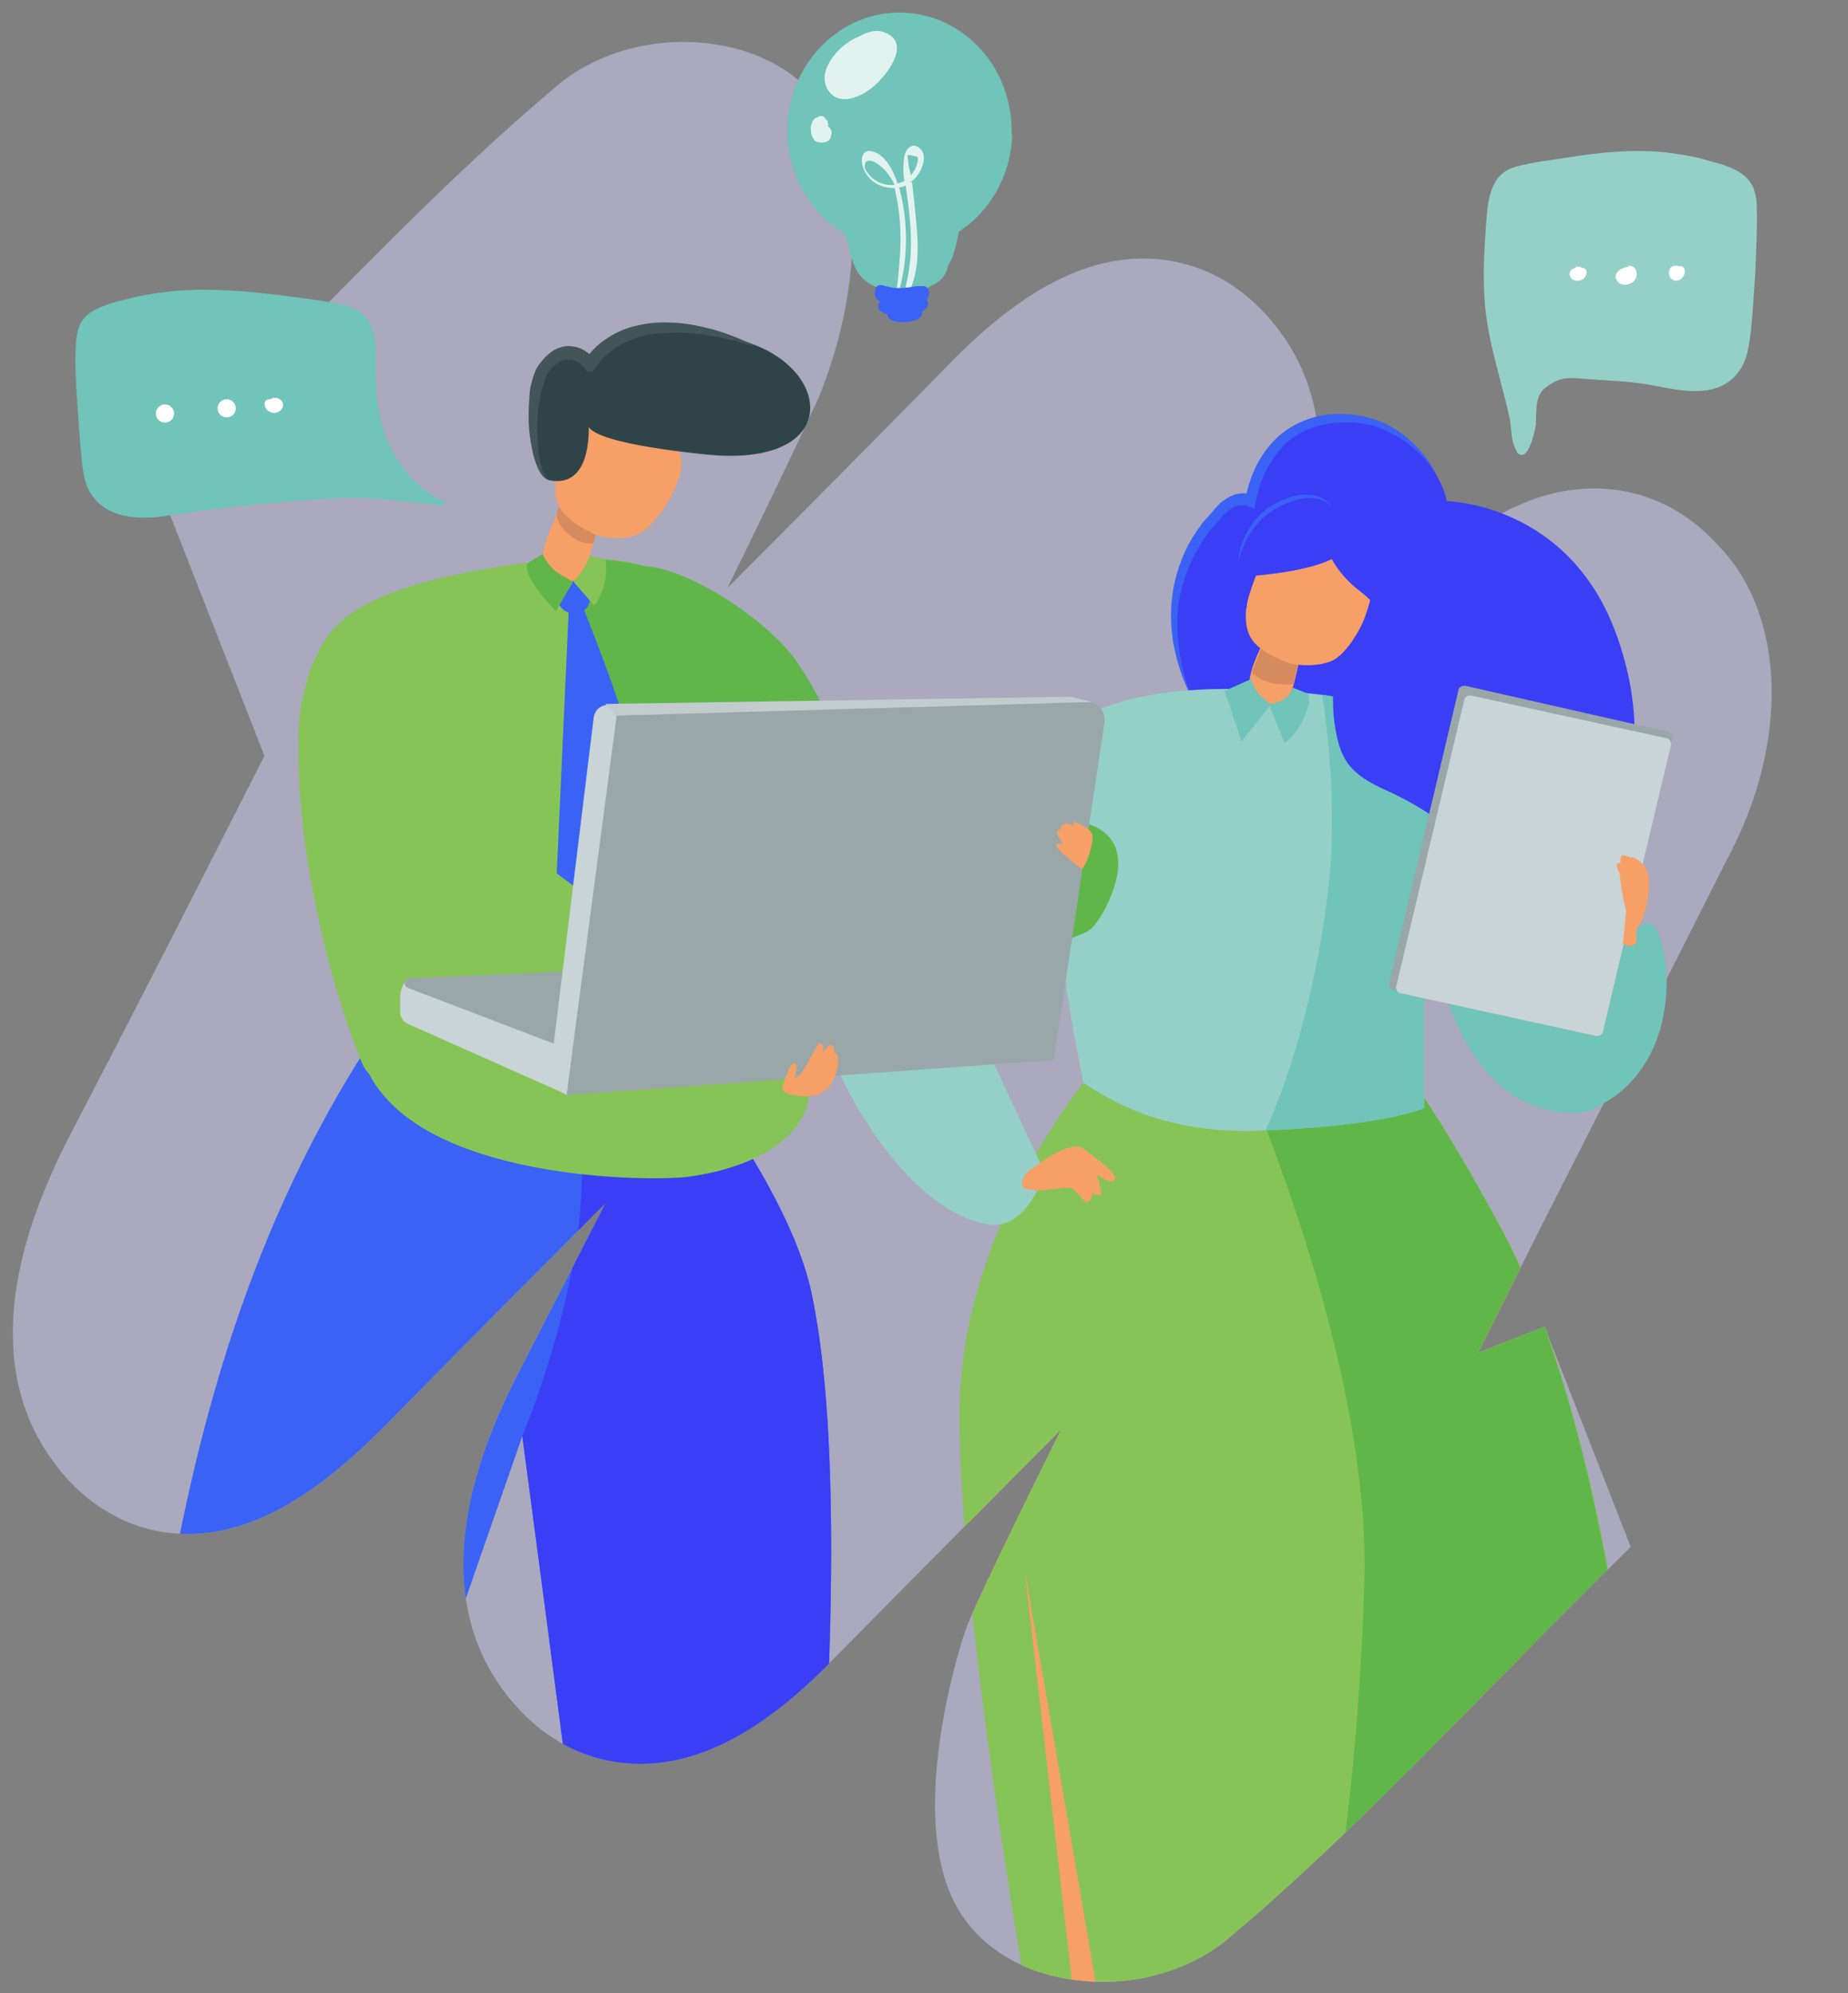 <?xml version="1.0" encoding="UTF-8"?>
<svg id="a" xmlns="http://www.w3.org/2000/svg" width="700" height="755" xmlns:xlink="http://www.w3.org/1999/xlink" viewBox="0 0 700 755">
  <rect x="0" y="0" width="700" height="755" fill="#808080" stroke="none"/>
  <defs>
    <clipPath id="e">
      <path d="m694.769,431.877c6.901-15.156,75.094-273.553-13.553-374.31C584.161-52.748,218.109-3.903,209.594,3.244c-33.769,28.307-67.227-7.114-98.982,25.21C98.245,41.039,17.602,3.265,4.856,15.889L0,188.573l100.154,97.715c-24.529,48.315-48.062,94.517-71.668,139.855-10.983,21.103-44.407,85.328-4.758,131.984,5.646,6.788,12.591,12.38,20.426,16.45,7.675,3.908,16.112,6.092,24.72,6.398,31.318,1.143,58.2-21.93,78.125-42.159,27.284-27.711,54.843-55.487,82.373-83.115-10.579,20.699-21.084,41.202-31.606,61.645-10.486,20.372-42.401,82.371-3.301,127.735,15.713,18.22,33.682,22.523,45.985,22.932,23.586.784,47.649-11.617,73.55-37.895,29.157-29.563,58.664-59.292,87.987-88.744-2.474,4.995-4.886,9.889-7.221,14.632l-.159.313c-26.593,54.054-28.311,59.306-29.434,62.771-2.226,6.829-21.243,67.683-3.495,101.792,7.515,14.498,21.858,24.52,40.358,28.226,22.633,4.53,46.828-1.139,63.165-14.816,33.79-28.327,66.649-61.774,98.425-94.124,12.342-12.566,25.098-25.552,37.828-38.157l16.249-16.1-32.637-83.386-25.253,9.884c7.052-14.061,14.036-28.029,20.931-41.815l114.025-38.716h0Z" fill="none" stroke-width="0"/>
    </clipPath>
  </defs>
  <g id="b" opacity=".479">
    <g id="c">
      <path id="d" d="m585.065,502.525l-25.253,9.884c7.052-14.061,14.036-28.029,20.931-41.815l.686-1.377c24.044-47.266,48.459-95.494,72.575-143.36,24.043-44.481,22.56-93.292-3.489-119.616-11.851-13.036-26.846-20.341-43.444-21.144-22.088-1.071-44.194,9.12-67.576,31.145-8,7.53-15.689,15.424-23.122,23.055-3.897,4.001-7.794,8.002-11.733,11.945-19.313,19.349-38.625,38.694-57.934,58.036,10.311-20.512,20.791-40.911,31.44-61.196,28.053-54.755,28.853-97.764,2.394-127.811-15.656-17.826-33.485-21.982-45.686-22.323-23.585-.665-47.766,11.945-73.936,38.559-28.256,28.76-56.891,57.614-85.362,86.175,11.599-23.607,23.182-47.521,34.219-71.341l.764-1.775c14.094-35.446,16.288-71.835,6.025-99.821l-.747-2.044-.997-1.93c-7.51-14.557-21.85-24.629-40.412-28.343-22.63-4.543-46.824,1.139-63.116,14.815-33.769,28.307-66.605,61.732-98.36,94.056-12.367,12.584-25.15,25.599-37.896,38.223l-16.258,16.103,41.377,105.663c-24.529,48.315-48.062,94.517-71.668,139.854-10.983,21.103-44.407,85.328-4.758,131.984,5.646,6.788,12.591,12.38,20.426,16.45,7.675,3.908,16.112,6.092,24.72,6.398,31.318,1.143,58.2-21.93,78.125-42.159,27.283-27.711,54.843-55.487,82.373-83.115-10.579,20.699-21.084,41.202-31.606,61.645-10.486,20.372-42.401,82.371-3.301,127.735,15.713,18.22,33.682,22.523,45.985,22.932,23.586.784,47.649-11.617,73.55-37.895,29.157-29.563,58.664-59.292,87.987-88.744-2.474,4.995-4.886,9.889-7.221,14.632l-.159.313c-26.593,54.054-28.311,59.306-29.434,62.771-2.226,6.829-21.244,67.683-3.495,101.792,7.515,14.498,21.858,24.52,40.358,28.226,22.633,4.53,46.828-1.139,63.165-14.816,33.79-28.327,66.649-61.774,98.425-94.124,12.342-12.566,25.098-25.552,37.828-38.157l16.248-16.1-32.637-83.386h-.001Z" fill="#d8d5ff" stroke-width="0"/>
    </g>
  </g>
  <g clip-path="url(#e)">
    <g>
      <g>
        <path d="m453.054,267.367s-17.474-28.794-3.199-56.358c14.274-27.81,23.872-21.657,23.872-21.657,0,0,8.122-36.424,39.131-30.271s35.193,30.763,35.193,30.763c0,0,46.514.492,64.48,51.19,17.966,50.698-4.922,85.153-16.981,100.658-11.813,15.259-135.851-27.564-142.742-74.078h0l.246-.246Z" fill="#3a3ef5" stroke-width="0"/>
        <path d="m452.07,265.152c-3.938-6.645-6.153-14.028-7.629-21.411-1.231-7.629-1.231-15.505.492-23.134,1.723-7.629,4.922-15.012,9.598-21.165.984-1.723,2.461-2.953,3.692-4.43,1.231-1.477,2.461-2.953,3.938-4.43,1.477-1.231,3.445-2.461,5.414-3.199,2.215-.738,4.676-.738,6.891,0l-2.707,1.723c1.477-8.368,4.922-15.997,10.583-21.903,5.66-6.153,13.782-9.598,21.903-10.336,8.122-.492,16.489.984,23.38,5.168s12.551,10.09,16.243,17.227c-4.43-6.399-10.09-12.059-17.227-15.259-6.645-3.692-14.52-4.676-22.15-3.692-7.383.984-14.52,3.938-19.442,9.844-4.922,5.414-8.122,12.798-9.352,19.935l-.492,2.707-2.215-.984c-2.707-1.231-5.907,0-8.368,2.215-1.231.984-2.461,2.461-3.692,3.938s-2.707,2.707-3.445,4.184c-4.43,5.907-7.629,12.551-9.598,19.689-1.969,7.137-2.461,14.52-1.477,22.15.738,7.383,2.707,14.766,5.66,21.657h0v-.492Z" fill="#3a62f5" stroke-width="0"/>
        <path d="m561.341,454.9c-18.212-35.193-38.885-55.374-46.022-58.327-20.919.984-94.997,13.044-103.365,13.536-6.891,3.692-29.533,45.284-40.854,84.661-26.087,90.813,53.651,431.179,56.605,466.126,0,1.477,4.676,4.676,5.168,0,4.43-35.439-4.184-185.81,9.352-292.867,10.09-79.985,26.333-157.016,36.178-154.801,4.676,13.536,63.496,185.81,63.496,185.81l-64.972,260.627h5.907s122.315-198.116,131.421-268.01c5.907-44.791-34.209-200.085-53.159-236.755h.246Z" fill="#f69f67" stroke-width="0"/>
        <path d="m418.599,400.018s-55.374,60.542-55.128,136.097c0,75.555,25.349,219.281,25.349,219.281l17.474-2.707-18.212-158.493,27.072,157.262s132.405,6.399,184.088-9.844c0,0,20.181-36.916,21.165-51.929.984-14.766-11.075-147.664-50.698-222.48-28.548-53.651-46.022-73.094-46.022-73.094l-105.088,6.153h0v-.246Z" fill="#87c457" stroke-width="0"/>
        <path d="m500.799,752.197s6.645,0,9.844-.246c33.224-.984,67.679-3.938,88.352-10.583,0,0,20.181-36.916,21.165-51.929.984-14.766-11.075-147.664-50.698-222.48-28.548-53.651-46.022-73.094-46.022-73.094l-27.072,1.723-29.287,1.723s52.421,114.193,49.714,202.054c-2.707,90.321-16.243,152.832-16.243,152.832h.246Z" fill="#60b649" stroke-width="0"/>
        <path d="m624.098,349.566c7.629-1.969,18.458,54.882-22.888,71.371,0,0-51.436,12.551-60.788-80.969l39.131,46.76s31.502-33.717,44.053-36.916h.492v-.246Z" fill="#70c4b9" stroke-width="0"/>
        <path d="m552.481,305.513l-13.044,63.742v50.452c-.246,0-14.274,6.891-64.234,8.614-43.069,1.231-64.972-19.442-64.726-17.966,1.723,8.614-27.072-123.299-2.953-137.328,18.704-11.075,48.975-15.013,93.274-9.844,22.642,2.707,51.19,20.427,51.929,42.33h-.246Z" fill="#94d0c8" stroke-width="0"/>
        <g>
          <path d="m493.908,240.049s-3.445,22.888-6.399,24.857c-2.953,1.969-11.813,4.676-14.028-3.199-2.215-7.875,9.106-25.595,9.106-25.595l11.321,3.692v.246Z" fill="#f69f67" stroke-width="0"/>
          <path d="m490.216,258.999c-5.168.738-11.567,0-15.997-4.184,1.477-4.676,3.692-9.598,5.414-13.29l13.29,4.43c-.738,3.692-1.723,8.614-2.953,12.798l.246.246Z" fill="#d68a5f" stroke-width="0"/>
        </g>
        <path d="m426.228,265.398s-100.165,32.978-118.623,75.801c-13.782,31.994,26.58,116.162,66.695,122.561,15.013,2.461,21.411-19.689,21.411-19.689l-43.561-93.274,83.43-59.066-9.352-26.087h0v-.246Z" fill="#94d0c8" stroke-width="0"/>
        <path d="m391.035,442.595s14.274-11.321,19.196-7.629,13.044,9.352,12.059,11.813-6.891-1.969-6.891-1.969c0,0,1.969,6.153,1.723,7.383s-3.692-.246-3.692-.246c0,0,.738,1.723-.984,3.199s-3.692-3.692-6.399-4.922c-2.461-1.231-12.551,1.969-17.72,0-1.969-.738-1.477-4.922,2.461-7.629h.246Z" fill="#f69f67" stroke-width="0"/>
        <path d="m473.727,257.03s1.723,4.184,2.707,5.414c.984,1.231,4.922,4.43,4.922,4.43l-11.075,14.028-6.399-19.196,9.844-4.43h0v-.246Z" fill="#70c4b9" stroke-width="0"/>
        <path d="m480.618,266.628l5.907,14.766s6.399-3.445,9.352-15.259v-3.199l-6.153-2.461s-1.477,5.414-8.86,6.153" fill="#70c4b9" stroke-width="0"/>
        <path d="m583.737,293.454c0,2.461,1.969,4.43,4.43,4.43s4.43-1.969,4.43-4.43-1.969-4.43-4.43-4.43-4.43,1.969-4.43,4.43h0Z" fill="#1b4c5b" stroke-width="0"/>
        <path d="m552.481,305.513l-13.044,63.742v50.452c-.246,0-13.044,6.399-58.081,8.368h-1.969s17.227-34.947,23.872-92.29c3.938-35.932-2.461-72.601-2.461-72.601,0,0,3.938.492,5.907.984,21.411,4.676,45.284,21.411,46.022,41.346h-.246Z" fill="#70c4b9" stroke-width="0"/>
        <path d="m507.444,241.28s-3.938,18.704-1.969,32.486c1.969,13.29,4.922,19.196,20.181,25.841,15.259,6.891,26.826,16.735,26.826,16.735,0,0,17.966-1.723,18.458-3.445s-.246-61.773-.246-61.773l-63.249-9.844h0Z" fill="#3a3ef5" stroke-width="0"/>
        <path d="m472.25,230.205c-.246-2.707,3.199-11.813,6.399-19.196,2.707-6.153,10.09-8.86,16.489-6.153,9.844,4.184,20.427,9.598,22.642,12.551,3.445,4.676.984,11.321-.738,16.243-1.723,4.922-6.645,13.044-11.321,15.997-4.184,2.707-13.536,2.953-18.212,1.231-13.536-5.414-16.243-10.09-15.505-20.427h0l.246-.246Z" fill="#f69f67" stroke-width="0"/>
        <g>
          <path d="m527.624,374.915l77.031,17.474c1.231,0,2.215-.492,2.461-1.477l26.333-111.24c.246-.984-.492-2.215-1.477-2.461l-77.031-17.474c-1.231,0-2.215.492-2.461,1.477l-26.333,111.24c-.246.984.492,2.215,1.477,2.461h0Z" fill="#9aa7a8" stroke-width="0"/>
          <path d="m530.332,376.146l74.324,16.243c1.231,0,2.215-.492,2.461-1.477l25.841-108.779c.246-.984-.492-2.215-1.477-2.461l-74.324-16.243c-1.231,0-2.215.492-2.461,1.477l-25.841,108.779c-.246.984.492,2.215,1.477,2.461Z" fill="#c8d4d6" stroke-width="0"/>
        </g>
        <path d="m613.516,330.862c-.738-1.477-1.477-3.199-.738-3.938.246,0,.738,0,.984.246h0c0-.492,0-2.953.738-3.199.738,0,1.969.246,3.199.984,0,0,0-.246.492-.246,2.215.492,3.938,2.215,4.922,3.692.492.492.738,1.231.984,1.969h0c1.723,5.66-1.231,17.966-3.445,20.427-1.723,1.969,0,5.66-1.231,6.645-1.969,1.969-4.676,0-4.676,0l1.231-12.305s-2.215-8.86-2.461-14.766h0v.492Z" fill="#f69f67" stroke-width="0"/>
        <path d="m501.783,190.828s-6.153,18.212,13.536,33.224c19.442,15.012,20.919,45.776,20.919,45.776,0,0,10.583-10.336,12.305-9.598s-14.274-51.19-14.766-52.421-31.994-17.227-31.994-17.227h0v.246Z" fill="#3a3ef5" stroke-width="0"/>
        <path d="m467.082,218.638s34.701-1.231,42.084-10.336c7.383-9.106,0,2.953,0,2.953,0,0-15.751-22.396-16.243-21.657-.738.738-13.782-11.321-20.427,12.798-6.645,24.118-5.168,15.997-5.168,15.997h0l-.246.246Z" fill="#3a3ef5" stroke-width="0"/>
        <path d="m469.051,213.716c0-4.184,1.231-8.368,3.445-12.305,1.969-3.938,5.168-7.137,8.614-9.598,3.692-2.215,7.629-3.938,12.059-4.43,2.215,0,4.43,0,6.399.738s3.938,2.215,4.922,3.938c-2.707-3.199-7.383-3.938-11.321-3.199-3.938.738-7.875,2.461-11.321,4.676-3.445,2.215-6.153,5.168-8.368,8.614s-3.692,7.383-4.676,11.567h.246Z" fill="#3a62f5" stroke-width="0"/>
      </g>
      <g>
        <path d="m255.43,395.096c0,1.477,43.315,53.897,51.928,94.505,26.333,122.561-24.857,467.356-32.24,532.575-.984,8.86-19.196-1.231-19.935-12.305-4.184-68.664-57.343-465.88-57.343-465.88L28.52,1030.297l-20.181-3.445s26.333-218.543,43.807-343.565c10.336-74.078,21.903-186.549,87.86-288.191,19.935-4.676,84.168-1.969,115.178,0h.246Z" fill="#3a62f5" stroke-width="0"/>
        <path d="m255.43,395.096c0,1.477,43.315,53.897,51.928,94.505,26.333,122.561-24.857,467.356-32.24,532.575-.984,8.86-19.196-1.231-19.935-12.305-4.184-68.664-57.343-465.88-57.343-465.88,0,0,16.489-38.885,21.411-79.739,2.215-18.458,1.723-72.109,1.723-72.109,0,0,21.165,1.969,34.209,2.707h0l.246.246Z" fill="#3a3ef5" stroke-width="0"/>
        <path d="m292.346,370.239s98.197-4.676,120.346-17.966c1.723-.984,4.43-5.414,5.414-7.137,6.645-12.551,16.243-39.869-32.732-34.455-55.128,6.153-94.751,25.595-94.751,25.595,0,0,2.461,5.66,1.723,34.209h0v-.246Z" fill="#60b649" stroke-width="0"/>
        <path d="m231.804,224.544s43.315,91.306,71.125,122.069c36.424,40.115,30.763-23.134,30.763-23.134,0,0-15.997-51.682-32.978-74.324-15.751-21.165-67.187-50.452-68.91-24.611h0Z" fill="#60b649" stroke-width="0"/>
        <path d="m290.131,271.305c5.907,40.115,7.875,56.358-5.414,107.549-3.938,15.013-146.68,27.564-148.648,19.196-.738-3.199-5.907-27.072-8.614-39.869-13.536-61.281-18.704-79-10.336-101.888,5.66-15.997,8.86-34.701,91.306-44.299,25.841-2.953,45.284,4.43,53.651,9.598,15.012,9.352,25.349,32.978,27.81,49.467h0l.246.246Z" fill="#87c457" stroke-width="0"/>
        <path d="m212.362,211.501s19.196,38.393,22.888,80.969c3.692,45.038-3.445,94.751-5.907,102.626,0,0,34.947-.492,51.928-11.075,2.461-1.723,4.43-3.938,4.922-6.891,3.938-16.981,18.704-85.891,3.445-125.76-17.474-45.53-77.277-39.623-77.277-39.623h0v-.246Z" fill="#60b649" stroke-width="0"/>
        <path d="m167.57,366.794c-2.707-15.259-11.075-64.972-11.075-64.972,0,0-1.969-92.782-32.978-58.573-21.165,23.626-6.645,109.764,13.536,159.231,7.383,17.966,36.424-.738,30.517-35.685h0Z" fill="#87c457" stroke-width="0"/>
        <path d="m186.767,369.501s114.686,21.411,119.116,38.639c4.184,17.227-13.536,33.471-45.776,37.654-14.028,1.723-100.904,1.477-120.838-40.115-18.458-38.639,47.745-35.932,47.745-35.932l-.246-.246Z" fill="#87c457" stroke-width="0"/>
        <g>
          <path d="m229.589,186.644s-6.645,30.025-10.09,32.24c-3.199,2.461-12.551,3.445-14.028-5.168-1.477-8.614,12.305-31.748,12.305-31.748l11.813,4.676h0Z" fill="#f69f67" stroke-width="0"/>
          <path d="m224.667,205.84c-5.414.738-14.028-5.414-13.782-11.567,1.969-5.168,1.231-2.215,3.445-6.153l13.536,5.414c-.984,4.184-1.723,7.383-3.199,12.305h0Z" fill="#d68a5f" stroke-width="0"/>
        </g>
        <path d="m211.131,179.753c0-5.168,9.598-21.411,9.598-21.411,9.598-10.09,33.47,7.629,36.178,12.305,2.953,5.168,0,11.567-2.215,16.243-2.215,4.922-7.629,12.551-12.551,15.259-4.43,2.461-13.536,1.969-17.966-.246-13.044-6.645-15.012-11.813-13.29-22.15h.246Z" fill="#f69f67" stroke-width="0"/>
        <path d="m212.608,219.13s2.215,2.215,7.629,0l4.184,5.66-1.231,3.692c-.738,2.215-2.953,3.938-5.414,3.938h0c-2.461,0-4.922-1.231-5.907-3.445l-1.723-3.692,2.707-5.907h0l-.246-.246Z" fill="#3a62f5" stroke-width="0"/>
        <path d="m220.237,228.482s14.766,36.67,17.966,50.944c5.66,23.872,2.953,52.421,2.953,52.421l-12.798,11.813-17.474-12.798,4.676-102.626h4.676v.246Z" fill="#3a62f5" stroke-width="0"/>
        <path d="m205.471,209.532s.738,2.707,4.184,6.153c1.477,1.477,7.383,4.676,7.383,4.676l-6.399,11.075s-12.305-11.813-11.075-17.966l6.153-3.692h0l-.246-.246Z" fill="#60b649" stroke-width="0"/>
        <path d="m217.038,220.114l8.122,9.352s4.922-6.891,4.43-15.012c0-1.723-.492-2.707-.492-2.707l-5.66-1.231s-1.723,5.414-6.399,9.844h0v-.246Z" fill="#87c457" stroke-width="0"/>
        <g>
          <path d="m151.573,377.376v6.645c.246,1.477,1.231,2.953,2.707,3.692l60.296,26.826,56.605-4.184-57.589-13.782-58.081-25.595c-1.969-.738-3.938,3.938-3.938,6.153h0v.246Z" fill="#c8d4d6" stroke-width="0"/>
          <path d="m398.664,387.713l-182.365,10.09-61.773-23.626c-1.969-.738-1.477-3.692.492-3.692l242.169-10.09,1.231,27.318h.246Z" fill="#9aa7a8" stroke-width="0"/>
          <path d="m399.157,401.495l-184.58,13.29,18.212-141.019c.492-3.445,3.445-6.153,6.891-6.153l171.536-1.969c4.43,0,7.875,3.938,7.137,8.122l-19.196,127.729h0Z" fill="#9aa7a8" stroke-width="0"/>
          <path d="m207.686,410.109l6.891,4.676,19.442-146.926-2.953-.738c-2.953-.492-5.66,1.477-6.153,4.43l-16.981,138.558h-.246Z" fill="#c8d4d6" stroke-width="0"/>
          <path d="m229.343,266.628l174.982-2.707h1.231l8.122,1.969-180.396,5.168-4.184-4.676h0l.246.246Z" fill="#c2cccc" stroke-width="0"/>
        </g>
        <g>
          <path d="m313.019,412.816c3.199-3.199,4.676-8.614,4.43-11.567,0-2.215-1.477-2.707-1.477-2.707,0,0,.492-2.707-1.477-2.707-1.231,0-4.184,5.168-7.383,8.122-1.969,1.723-4.43,3.445-6.153,4.43,0,0,1.723-5.414,0-5.66s-3.692,6.153-4.676,9.352c-.984,2.707,12.551,5.168,16.489.738h.246Z" fill="#f69f67" stroke-width="0"/>
          <path d="m302.929,407.401c3.445-4.676,6.645-12.798,7.875-12.305,1.969.984.984,4.184-1.231,8.368s-6.645,3.938-6.645,3.938h0Z" fill="#f69f67" stroke-width="0"/>
        </g>
        <path d="m409.985,329.14c-2.707-1.477-4.184-3.199-6.645-5.168-.246,0-1.231-.984-1.969-1.969-.492-.492-1.477-1.231-1.231-1.969,0-.492.738-.492.984-.492h.984c.246,0,.738,0,.984.492-.492-.492-.984-.984-1.231-1.723-.492-.738-1.477-1.969-1.477-2.953q0-.492.492-.984c.246,0,.738,0,.984-.246v-.984c0-.738,2.215-2.215,5.168,0-1.231-1.477-.492-1.969,0-1.723,1.723.246,5.66,2.461,6.399,3.938,1.723,3.199-2.707,14.274-3.692,13.536h0l.246.246Z" fill="#f69f67" stroke-width="0"/>
        <path d="m223.19,137.915s12.798-26.58,63.003-7.137c29.533,11.567,31.009,46.514-18.95,41.346-49.714-5.168-44.299-11.813-44.299-11.813,0,0,1.969,24.611-14.52,21.657-7.383-1.231-8.86-34.455-2.215-43.069s14.028-5.414,17.227-.984h-.246Z" fill="#2e4449" stroke-width="0"/>
        <path d="m208.178,181.968c-2.953-.738-4.184-3.938-5.168-6.399-.984-2.707-1.477-5.414-1.969-8.122-.984-5.66-.984-11.321-.492-16.981,0-2.953.738-5.66,1.723-8.614.492-1.477,1.231-2.953,2.215-4.184s1.969-2.461,3.199-3.445c2.461-2.215,5.907-3.692,9.598-2.953,3.445.492,6.399,2.707,8.368,5.414h-4.184c3.445-5.66,8.614-9.106,14.028-11.567,5.66-2.215,11.813-3.199,17.72-2.953,5.907,0,11.567,1.231,17.227,2.707,5.66,1.723,10.829,3.692,15.997,6.399-2.707-.738-5.66-1.477-8.368-2.215s-5.66-1.231-8.368-1.723c-5.66-.984-11.075-1.723-16.735-1.231-5.414,0-11.075,1.231-15.751,3.445s-9.352,5.66-11.567,9.844h0c-.738,1.231-2.215,1.723-3.445.984-.246,0-.492-.492-.738-.738-2.461-3.692-7.383-4.676-10.829-1.723-.984.738-1.723,1.723-2.461,2.461-.738.984-1.231,1.969-1.723,3.199-.738,2.461-1.477,4.922-1.969,7.629-.984,5.168-1.231,10.829-.738,16.243,0,2.707.492,5.414.984,8.122.738,2.461,1.231,5.414,3.938,6.645h0l-.492-.246Z" fill="#425559" stroke-width="0"/>
      </g>
    </g>
    <g>
      <path d="m168.555,190.089c-13.536-5.907-21.903-18.95-24.857-33.224-1.477-6.645-1.477-13.29-1.477-20.181s0-9.598-1.969-13.782c-2.215-4.43-5.66-6.399-10.336-7.383-7.137-1.723-14.52-2.461-21.657-3.445-13.536-1.723-27.072-2.953-40.854-1.969-6.153.492-12.305,1.477-18.458,2.953-4.922,1.231-11.321,2.707-15.505,5.907-3.445,2.707-4.43,6.891-4.676,11.075-.492,7.383,0,15.012.492,22.396.492,7.383.984,14.766,1.723,21.903.492,4.922,1.231,10.09,4.43,14.028,7.137,9.106,20.181,8.368,30.271,6.645,17.227-2.707,34.209-4.43,51.682-5.66,8.368-.492,16.489-1.231,24.857-.492,7.629.738,24.118,2.215,24.365,2.461,1.477.738,2.707-1.477,1.231-1.969h0l.738.738Z" fill="#70c4b9" stroke-width="0"/>
      <path d="m104.813,150.712h-1.723c0,.246-.492.492-.984.492-2.707,0-2.215,3.445-.492,4.43,1.477,1.231,3.938.984,5.168-.738,1.231-1.969,0-3.692-1.969-4.184Z" fill="#fff" stroke-width="0"/>
      <circle cx="62.483" cy="156.619" r="3.445" fill="#fff" stroke-width="0"/>
      <circle cx="85.863" cy="154.65" r="3.445" fill="#fff" stroke-width="0"/>
    </g>
    <g>
      <path d="m383.16,50.793c.738-24.611-17.72-45.284-41.1-46.022-23.38-.738-43.069,18.704-43.807,43.315-.492,17.227,8.368,32.486,21.657,40.361.492.984.738,1.969.984,2.953,1.231,3.938,1.723,8.122,3.938,11.567,3.692,5.66,10.09,7.383,15.751,7.383h3.445c4.43,0,11.321-1.969,14.028-6.645.492-.984.984-2.215,1.231-3.445.492-.738.738-1.477,1.231-2.215,1.231-3.199,1.969-6.645,2.707-10.336,11.813-7.629,19.689-21.165,20.181-36.67h0l-.246-.246Z" fill="#70c4b9" stroke-width="0"/>
      <path d="m344.767,69.005c.984-.492,1.723-1.231,2.461-2.215,2.215-2.707,4.184-7.875,1.231-10.583s-5.66.492-5.907,3.199c-.492,2.953-.492,5.907,0,9.106-.738.492-1.723.738-2.707.984v-.492c-1.477-4.184-4.184-10.09-9.106-11.567-3.692-1.231-4.676,1.969-4.184,4.676,1.231,5.907,6.645,9.352,12.305,9.106.246,1.231.492,2.215.738,3.445,2.461,12.059,1.477,23.626,0,35.439,0,.492.738.738.984,0,3.445-12.059,3.445-26.826,0-39.131.738,0,1.723-.246,2.461-.738.492,3.938,1.231,8.122,1.477,11.813.984,9.106.738,17.72-1.477,26.58-.246,1.231,1.477,1.723,1.969.492,3.938-9.598,2.461-20.673,1.477-30.763-.246-3.199-.738-6.399-.984-9.352h-.738Zm-15.259-2.461c-.738-.984-1.969-2.215-1.969-3.445,0-3.199,2.953-2.461,4.922-.984,2.953,1.969,4.922,4.922,6.399,7.875-3.445.492-7.137-.984-9.352-3.445h0Zm14.52-4.922c0-.984-.246-1.969-.246-2.953,1.231,0,2.461.492,3.692.738.738.738-.492,4.184-.984,4.922s-.984,1.477-1.477,2.215c-.246-1.477-.738-3.199-.984-4.676h0v-.246Z" fill="#e2f3ef" stroke-width="0"/>
      <path d="m351.904,110.843c0-.984-.492-1.969-1.723-2.461h-3.199c-2.215.492-4.676.738-7.137.738-1.477,0-2.953-.492-4.43-.738-1.231-.492-2.707-.738-3.445.246-.246.492-.492.738-.246,1.231-.492.738-.492,1.477-.246,2.215.246.984.984,1.723,1.969,2.215-.492.492-.984,1.231-.738,2.215,0,.984.984,1.477,1.969,1.969.492.246.984.492,1.477.492-.492,4.676,14.274,3.692,13.044-.738v-.246c.984-.492,1.723-1.231,1.969-1.723.492-.984.492-1.969-.246-2.707.492-.492.984-1.231.984-2.215h0v-.492Z" fill="#3a62f6" stroke-width="0"/>
      <path d="m335.415,12.4c-3.445-1.477-7.137-.246-10.09,1.477-5.907,2.215-11.567,8.368-12.798,13.782-.984,4.43,1.723,9.352,6.399,9.844,3.938.492,8.614-1.969,11.567-4.43,4.922-3.938,15.013-16.489,4.922-20.673h0Z" fill="#e2f3ef" stroke-width="0"/>
      <path d="m313.758,47.594h0c0-.492,0-.738-.246-1.231,0-.246,0-.738-.492-.984-.492-.492-.738-.738-.246-.492-.492-.738-1.723-1.231-2.707-.738-.984.492-1.723.738-2.215,1.723-.246.492-.492,1.231-.738,1.969,0,1.723,0,3.199.984,4.676.492,1.231,1.969,1.477,3.199,1.477.492,0,.984,0,1.477-.246.984-.246,1.723-.984,1.969-1.969v-.246c.738-1.477,0-3.199-1.477-3.938h.492Z" fill="#e2f3ef" stroke-width="0"/>
    </g>
    <g>
      <path d="m574.385,171.139c4.43,5.168,7.137-8.368,7.383-10.336.246-4.184-.492-10.829,3.445-13.782,5.907-4.676,8.86-3.938,16.243-3.445,15.751,1.231,14.766.492,30.271,3.445,9.352,1.723,20.919,2.707,27.318-6.891,2.953-4.184,3.445-9.598,4.184-14.766.738-7.629,1.231-15.259,1.723-23.134.246-7.875.738-15.751.492-23.626,0-4.43-.984-8.614-4.184-11.567-3.692-3.445-9.352-4.922-14.028-6.153-5.414-1.723-11.075-2.461-16.489-3.199-12.305-1.231-24.611,0-36.916,1.969-6.399.984-13.044,1.723-19.442,3.445-10.583,2.707-10.829,13.782-11.567,23.134-.738,10.09-1.231,20.181-.246,30.271.984,9.598,3.445,18.95,5.907,28.302,1.231,4.676,2.461,9.352,3.445,14.028.492,2.461.492,6.645,1.477,9.598.246.984.738,1.969,1.231,2.461h0l-.246.246Z" fill="#94d0c8" stroke-width="0"/>
      <g>
        <path d="m636.65,100.753c2.707.738,1.477,4.184-.246,5.168s-3.938,0-4.184-1.969c-.492-4.43,3.938-3.199,4.43-2.953h0v-.246Z" fill="#fff" stroke-width="0"/>
        <path d="m616.715,100.753c3.445-.492,4.184,3.938,1.969,5.907-1.723,1.477-4.676,1.723-5.907,0-2.953-3.692,2.953-5.66,4.184-5.66l-.246-.246Z" fill="#fff" stroke-width="0"/>
        <path d="m597.026,100.999h1.477s.492.492.738.492c2.461,0,1.969,2.953.492,4.184-1.477.984-3.692.984-4.676-.492-1.231-1.723,0-3.445,1.723-3.692h0l.246-.492Z" fill="#fff" stroke-width="0"/>
      </g>
    </g>
  </g>
</svg>